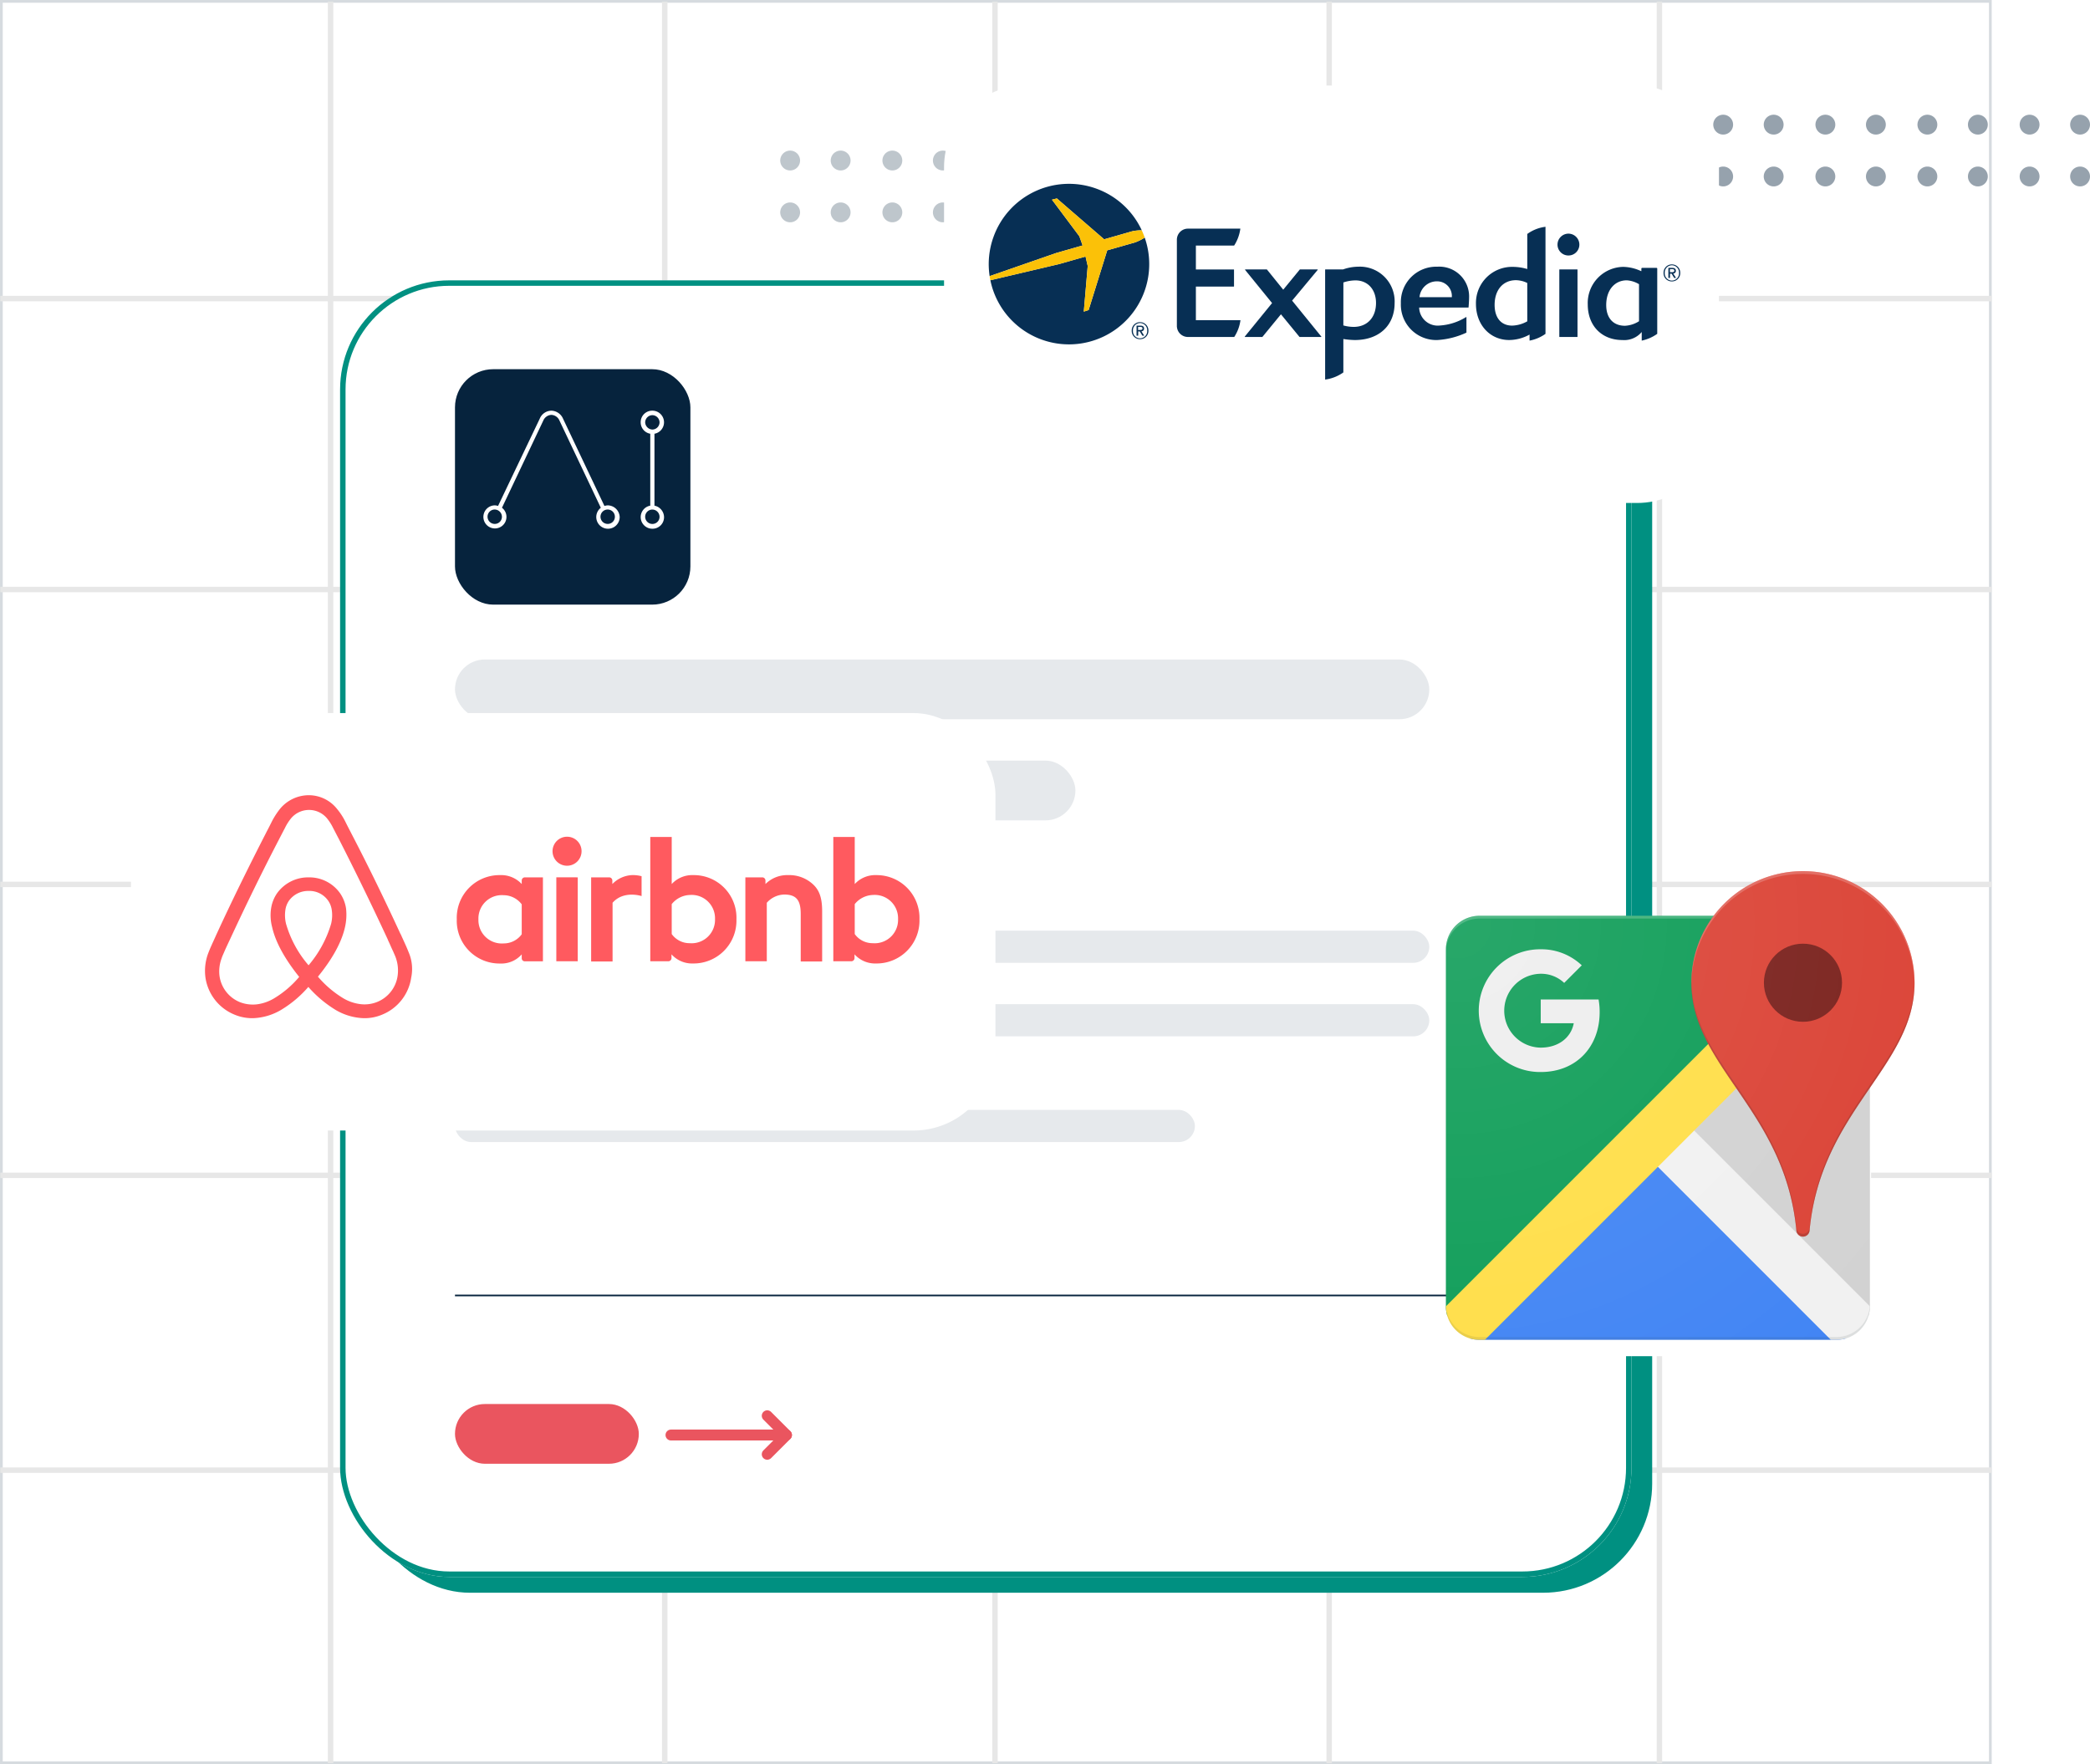 <?xml version="1.0" encoding="UTF-8"?> <svg xmlns="http://www.w3.org/2000/svg" xmlns:xlink="http://www.w3.org/1999/xlink" width="383" height="323.275" viewBox="0 0 383 323.275"><defs><filter id="Rectangle_20896" x="164.287" y="7.121" width="160.008" height="94.496" filterUnits="userSpaceOnUse"><feOffset dy="3"></feOffset><feGaussianBlur stdDeviation="3" result="blur"></feGaussianBlur><feFlood flood-opacity="0.161"></feFlood><feComposite operator="in" in2="blur"></feComposite><feComposite in="SourceGraphic"></feComposite></filter><filter id="Rectangle_20896-2" x="74.377" y="58.656" width="61.141" height="61.141" filterUnits="userSpaceOnUse"><feOffset dy="3"></feOffset><feGaussianBlur stdDeviation="3" result="blur-2"></feGaussianBlur><feFlood flood-opacity="0.161"></feFlood><feComposite operator="in" in2="blur-2"></feComposite><feComposite in="SourceGraphic"></feComposite></filter><filter id="Rectangle_20896-3" x="15" y="121.673" width="176.42" height="94.496" filterUnits="userSpaceOnUse"><feOffset dy="3"></feOffset><feGaussianBlur stdDeviation="3" result="blur-3"></feGaussianBlur><feFlood flood-opacity="0.161"></feFlood><feComposite operator="in" in2="blur-3"></feComposite><feComposite in="SourceGraphic"></feComposite></filter><filter id="Rectangle_20896-4" x="163.999" y="6.673" width="160.007" height="94.496" filterUnits="userSpaceOnUse"><feOffset dy="3"></feOffset><feGaussianBlur stdDeviation="3" result="blur-4"></feGaussianBlur><feFlood flood-opacity="0.161"></feFlood><feComposite operator="in" in2="blur-4"></feComposite><feComposite in="SourceGraphic"></feComposite></filter><filter id="Rectangle_20896-5" x="255.964" y="161.99" width="95.918" height="95.531" filterUnits="userSpaceOnUse"><feOffset dy="3"></feOffset><feGaussianBlur stdDeviation="3" result="blur-5"></feGaussianBlur><feFlood flood-opacity="0.161"></feFlood><feComposite operator="in" in2="blur-5"></feComposite><feComposite in="SourceGraphic"></feComposite></filter><clipPath id="clip-path"><g transform="matrix(1, 0, 0, 1, 0, 0)" filter="url(#Rectangle_20896)"><rect id="Rectangle_20896-6" data-name="Rectangle 20896" width="142.008" height="76.496" rx="15" transform="translate(1011.29 6424.52)" fill="#fff"></rect></g></clipPath><clipPath id="clip-path-2"><path id="path18" d="M347.938-468.312H474.844V-504.2H347.938Z" transform="translate(-347.938 504.195)"></path></clipPath><clipPath id="clip-path-3"><path id="Path_90354" data-name="Path 90354" d="M65.434,0A20.415,20.415,0,0,0,49.076,8.179H6.134A6.153,6.153,0,0,0,0,14.314V79.748a6.153,6.153,0,0,0,6.134,6.134H71.569A6.153,6.153,0,0,0,77.7,79.748V39.7C82,33.423,85.883,27.769,85.883,20.448A20.443,20.443,0,0,0,65.434,0Z" transform="translate(0 0)"></path></clipPath><radialGradient id="radial-gradient" cx="0.025" cy="0.115" r="1.22" gradientUnits="objectBoundingBox"><stop offset="0" stop-color="#fff" stop-opacity="0.102"></stop><stop offset="1" stop-color="#fff" stop-opacity="0"></stop></radialGradient></defs><g id="Group_43878" data-name="Group 43878" transform="translate(-838 -6411.395)"><g id="Group_35405" data-name="Group 35405" transform="translate(838 6411.395)" opacity="0.167"><g id="Rectangle_22952" data-name="Rectangle 22952" transform="translate(0 0)" fill="#fff" stroke="#06233d" stroke-width="0.5"><rect width="364.988" height="323.275" stroke="none"></rect><rect x="0.25" y="0.25" width="364.488" height="322.775" fill="none"></rect></g><path id="Path_72246" data-name="Path 72246" d="M-5026.57,9300v322.77" transform="translate(5087.146 -9299.685)" fill="none" stroke="#707070" stroke-width="1"></path><path id="Path_72247" data-name="Path 72247" d="M-5026.57,9300v322.77" transform="translate(5148.385 -9299.685)" fill="none" stroke="#707070" stroke-width="1"></path><path id="Path_72248" data-name="Path 72248" d="M-5026.57,9300v322.77" transform="translate(5208.905 -9299.685)" fill="none" stroke="#707070" stroke-width="1"></path><path id="Path_72249" data-name="Path 72249" d="M-5026.57,9300v322.77" transform="translate(5270.145 -9299.685)" fill="none" stroke="#707070" stroke-width="1"></path><path id="Path_72250" data-name="Path 72250" d="M-5026.57,9300v322.77" transform="translate(5330.664 -9299.685)" fill="none" stroke="#707070" stroke-width="1"></path><path id="Path_72253" data-name="Path 72253" d="M0,0V364.917" transform="translate(364.973 54.711) rotate(90)" fill="none" stroke="#707070" stroke-width="1"></path><path id="Path_72255" data-name="Path 72255" d="M0,0V364.917" transform="translate(364.973 108.026) rotate(90)" fill="none" stroke="#707070" stroke-width="1"></path><path id="Path_72256" data-name="Path 72256" d="M0,0V364.917" transform="translate(364.973 162.061) rotate(90)" fill="none" stroke="#707070" stroke-width="1"></path><path id="Path_72257" data-name="Path 72257" d="M0,0V364.917" transform="translate(364.973 215.376) rotate(90)" fill="none" stroke="#707070" stroke-width="1"></path><path id="Path_72258" data-name="Path 72258" d="M0,0V364.917" transform="translate(364.973 269.411) rotate(90)" fill="none" stroke="#707070" stroke-width="1"></path></g><g id="Group_35398" data-name="Group 35398" transform="translate(900.322 6462.768)"><rect id="Rectangle_22945" data-name="Rectangle 22945" width="236.656" height="237.599" rx="20" transform="translate(3.79 2.897)" fill="#009081"></rect><g id="Rectangle_22944" data-name="Rectangle 22944" transform="translate(0 0)" fill="#fff" stroke="#009081" stroke-width="1"><rect width="236.656" height="237.599" rx="20" stroke="none"></rect><rect x="0.5" y="0.5" width="235.656" height="236.599" rx="19.5" fill="none"></rect></g><g id="Group_35396" data-name="Group 35396" transform="translate(60.638 208.066)"><g id="Group_28380" data-name="Group 28380" transform="translate(0 7.055) rotate(-90)"><path id="Path_2032" data-name="Path 2032" d="M0,0V21.165" transform="translate(3.528)" fill="none" stroke="#ea555f" stroke-linecap="round" stroke-linejoin="round" stroke-width="2"></path><path id="Path_2033" data-name="Path 2033" d="M0,0,3.528,3.528,7.055,0" transform="translate(0 17.638)" fill="none" stroke="#ea555f" stroke-linecap="round" stroke-linejoin="round" stroke-width="2"></path></g></g><path id="Path_72245" data-name="Path 72245" d="M-5438,10151.131h194.546" transform="translate(5459.055 -9965.113)" fill="none" stroke="#06233d" stroke-width="0.3"></path><rect id="Rectangle_22946" data-name="Rectangle 22946" width="178.545" height="10.948" rx="5.474" transform="translate(21.055 69.479)" fill="rgba(6,35,61,0.1)"></rect><rect id="Rectangle_22948" data-name="Rectangle 22948" width="178.545" height="5.895" rx="2.948" transform="translate(21.055 119.169)" fill="rgba(6,35,61,0.1)"></rect><rect id="Rectangle_22949" data-name="Rectangle 22949" width="178.545" height="5.895" rx="2.948" transform="translate(21.055 132.644)" fill="rgba(6,35,61,0.1)"></rect><rect id="Rectangle_22950" data-name="Rectangle 22950" width="135.593" height="5.895" rx="2.948" transform="translate(21.055 152.014)" fill="rgba(6,35,61,0.1)"></rect><rect id="Rectangle_22951" data-name="Rectangle 22951" width="33.688" height="10.948" rx="5.474" transform="translate(21.055 205.914)" fill="#ea555f"></rect><rect id="Rectangle_22947" data-name="Rectangle 22947" width="113.696" height="10.948" rx="5.474" transform="translate(21.055 88.007)" fill="rgba(6,35,61,0.1)"></rect><g id="Group_35397" data-name="Group 35397" transform="translate(21.055 13.283)"><g transform="matrix(1, 0, 0, 1, -83.38, -64.66)" filter="url(#Rectangle_20896-2)"><rect id="Rectangle_20896-7" data-name="Rectangle 20896" width="43.141" height="43.141" rx="7" transform="translate(83.38 64.66)" fill="#06233d"></rect></g><g id="Group_31938" data-name="Group 31938" transform="translate(5.147 10.6)"><path id="Path_63595" data-name="Path 63595" d="M22.842,17.351a2.335,2.335,0,0,0-.6.11L14.661,1.483A2.409,2.409,0,0,0,12.519,0a2.35,2.35,0,0,0-2.141,1.483L2.745,17.461a1.974,1.974,0,0,0-.6-.11,2.114,2.114,0,1,0,1.318.439L11.037,1.812A1.7,1.7,0,0,1,12.519.769,1.7,1.7,0,0,1,14,1.812l7.577,15.979a2.146,2.146,0,1,0,3.459,1.7,2.228,2.228,0,0,0-2.2-2.141m-20.7,3.4a1.318,1.318,0,1,1,0-2.636,1.336,1.336,0,0,1,1.318,1.318,1.3,1.3,0,0,1-1.318,1.318m20.7,0a1.318,1.318,0,1,1,1.318-1.318,1.3,1.3,0,0,1-1.318,1.318" transform="translate(0 0)" fill="#fff"></path><path id="Path_63596" data-name="Path 63596" d="M2.526,17.406V4.228A2.131,2.131,0,0,0,2.141,0,2.11,2.11,0,0,0,0,2.141,2.124,2.124,0,0,0,1.757,4.228V17.406a2.131,2.131,0,0,0,.384,4.228,2.11,2.11,0,0,0,2.141-2.141,2.177,2.177,0,0,0-1.757-2.087M.824,2.141A1.336,1.336,0,0,1,2.141.824,1.336,1.336,0,0,1,3.459,2.141,1.336,1.336,0,0,1,2.141,3.459,1.375,1.375,0,0,1,.824,2.141M2.141,20.756a1.318,1.318,0,1,1,0-2.636,1.336,1.336,0,0,1,1.318,1.318,1.3,1.3,0,0,1-1.318,1.318" transform="translate(28.882 0)" fill="#fff"></path></g></g></g><g id="Group_35403" data-name="Group 35403" transform="translate(1130.662 6432.418)"><path id="Union_61" data-name="Union 61" d="M8.573,12.245,6.5,10.174,4.429,12.245A2.594,2.594,0,1,1,.761,8.577L2.832,6.5.761,4.433A2.6,2.6,0,0,1,4.429.761L6.5,2.833,8.573.761a2.6,2.6,0,0,1,3.673,3.672L10.173,6.5l2.073,2.072a2.6,2.6,0,0,1-3.673,3.668Z" transform="translate(0 0.144)" fill="rgba(6,35,61,0.42)" stroke="rgba(0,0,0,0)" stroke-width="1"></path><path id="Path_63624" data-name="Path 63624" d="M750.438,451.677a1.818,1.818,0,1,1-1.818-1.818,1.818,1.818,0,0,1,1.818,1.818" transform="translate(-706.775 -449.859)" fill="rgba(6,35,61,0.42)"></path><path id="Path_63625" data-name="Path 63625" d="M750.438,468.165a1.818,1.818,0,1,1-1.818-1.818,1.818,1.818,0,0,1,1.818,1.818" transform="translate(-706.775 -456.847)" fill="rgba(6,35,61,0.42)"></path><path id="Path_63626" data-name="Path 63626" d="M766.5,451.677a1.818,1.818,0,1,1-1.818-1.818,1.818,1.818,0,0,1,1.818,1.818" transform="translate(-713.581 -449.859)" fill="rgba(6,35,61,0.42)"></path><path id="Path_63627" data-name="Path 63627" d="M766.5,468.165a1.818,1.818,0,1,1-1.818-1.818,1.818,1.818,0,0,1,1.818,1.818" transform="translate(-713.581 -456.847)" fill="rgba(6,35,61,0.42)"></path><path id="Path_63628" data-name="Path 63628" d="M717.932,451.677a1.818,1.818,0,1,1-1.818-1.818,1.818,1.818,0,0,1,1.818,1.818" transform="translate(-692.997 -449.859)" fill="rgba(6,35,61,0.42)"></path><path id="Path_63629" data-name="Path 63629" d="M717.932,468.165a1.818,1.818,0,1,1-1.818-1.818,1.818,1.818,0,0,1,1.818,1.818" transform="translate(-692.997 -456.847)" fill="rgba(6,35,61,0.42)"></path><path id="Path_63630" data-name="Path 63630" d="M733.991,451.677a1.818,1.818,0,1,1-1.818-1.818,1.818,1.818,0,0,1,1.818,1.818" transform="translate(-699.804 -449.859)" fill="rgba(6,35,61,0.42)"></path><path id="Path_63631" data-name="Path 63631" d="M733.991,468.165a1.818,1.818,0,1,1-1.818-1.818,1.818,1.818,0,0,1,1.818,1.818" transform="translate(-699.804 -456.847)" fill="rgba(6,35,61,0.42)"></path><path id="Path_63632" data-name="Path 63632" d="M815.389,451.677a1.818,1.818,0,1,1-1.818-1.818,1.818,1.818,0,0,1,1.818,1.818" transform="translate(-734.303 -449.859)" fill="rgba(6,35,61,0.42)"></path><path id="Path_63633" data-name="Path 63633" d="M815.389,468.165a1.818,1.818,0,1,1-1.818-1.818,1.818,1.818,0,0,1,1.818,1.818" transform="translate(-734.303 -456.847)" fill="rgba(6,35,61,0.42)"></path><path id="Path_63634" data-name="Path 63634" d="M831.448,451.677a1.818,1.818,0,1,1-1.818-1.818,1.818,1.818,0,0,1,1.818,1.818" transform="translate(-741.11 -449.859)" fill="rgba(6,35,61,0.42)"></path><path id="Path_63635" data-name="Path 63635" d="M831.448,468.165a1.818,1.818,0,1,1-1.818-1.818,1.818,1.818,0,0,1,1.818,1.818" transform="translate(-741.11 -456.847)" fill="rgba(6,35,61,0.42)"></path><path id="Path_63636" data-name="Path 63636" d="M782.883,451.677a1.818,1.818,0,1,1-1.818-1.818,1.818,1.818,0,0,1,1.818,1.818" transform="translate(-720.527 -449.859)" fill="rgba(6,35,61,0.42)"></path><path id="Path_63637" data-name="Path 63637" d="M782.883,468.165a1.818,1.818,0,1,1-1.818-1.818,1.818,1.818,0,0,1,1.818,1.818" transform="translate(-720.527 -456.847)" fill="rgba(6,35,61,0.42)"></path><path id="Path_63638" data-name="Path 63638" d="M798.942,451.677a1.818,1.818,0,1,1-1.818-1.818,1.818,1.818,0,0,1,1.818,1.818" transform="translate(-727.334 -449.859)" fill="rgba(6,35,61,0.42)"></path><path id="Path_63639" data-name="Path 63639" d="M798.942,468.165a1.818,1.818,0,1,1-1.818-1.818,1.818,1.818,0,0,1,1.818,1.818" transform="translate(-727.334 -456.847)" fill="rgba(6,35,61,0.42)"></path></g><g id="Group_35406" data-name="Group 35406" transform="translate(980.979 6438.994)"><path id="Path_72259" data-name="Path 72259" d="M139.755,176.477a1.818,1.818,0,1,1-1.819-1.818,1.818,1.818,0,0,1,1.819,1.818" transform="translate(-117.389 -174.659)" fill="rgba(6,35,61,0.26)"></path><path id="Path_72260" data-name="Path 72260" d="M139.755,192.966a1.818,1.818,0,1,1-1.819-1.818,1.818,1.818,0,0,1,1.819,1.818" transform="translate(-117.389 -181.647)" fill="rgba(6,35,61,0.26)"></path><path id="Path_72261" data-name="Path 72261" d="M155.813,176.477a1.818,1.818,0,1,1-1.818-1.818,1.818,1.818,0,0,1,1.818,1.818" transform="translate(-124.194 -174.659)" fill="rgba(6,35,61,0.26)"></path><path id="Path_72262" data-name="Path 72262" d="M155.813,192.966a1.818,1.818,0,1,1-1.818-1.818,1.818,1.818,0,0,1,1.818,1.818" transform="translate(-124.194 -181.647)" fill="rgba(6,35,61,0.26)"></path><path id="Path_72263" data-name="Path 72263" d="M107.248,176.477a1.818,1.818,0,1,1-1.818-1.818,1.818,1.818,0,0,1,1.818,1.818" transform="translate(-103.611 -174.659)" fill="rgba(6,35,61,0.26)"></path><path id="Path_72264" data-name="Path 72264" d="M107.248,192.966a1.818,1.818,0,1,1-1.818-1.818,1.818,1.818,0,0,1,1.818,1.818" transform="translate(-103.611 -181.647)" fill="rgba(6,35,61,0.26)"></path><path id="Path_72265" data-name="Path 72265" d="M123.307,176.477a1.818,1.818,0,1,1-1.818-1.818,1.818,1.818,0,0,1,1.818,1.818" transform="translate(-110.417 -174.659)" fill="rgba(6,35,61,0.26)"></path><path id="Path_72266" data-name="Path 72266" d="M123.307,192.966a1.818,1.818,0,1,1-1.818-1.818,1.818,1.818,0,0,1,1.818,1.818" transform="translate(-110.417 -181.647)" fill="rgba(6,35,61,0.26)"></path></g><g id="Group_35407" data-name="Group 35407" transform="translate(862 6539.067)"><g id="Group_35400" data-name="Group 35400" transform="translate(0 0)"><g id="Group_35401" data-name="Group 35401" transform="translate(0 0)"><g transform="matrix(1, 0, 0, 1, -24, -127.67)" filter="url(#Rectangle_20896-3)"><rect id="Rectangle_20896-8" data-name="Rectangle 20896" width="158.42" height="76.496" rx="15" transform="translate(24 127.67)" fill="#fff"></rect></g></g></g></g><g id="Group_35408" data-name="Group 35408" transform="translate(1011 6424.068)"><g id="Group_35400-2" data-name="Group 35400" transform="translate(0 0)"><g id="Group_35401-2" data-name="Group 35401" transform="translate(0 0)"><g transform="matrix(1, 0, 0, 1, -173, -12.67)" filter="url(#Rectangle_20896-4)"><rect id="Rectangle_20896-9" data-name="Rectangle 20896" width="142.007" height="76.496" rx="15" transform="translate(173 12.67)" fill="#fff"></rect></g></g></g></g><g id="Group_44828" data-name="Group 44828" transform="translate(1102.964 6579.384)"><g id="Group_35400-3" data-name="Group 35400" transform="translate(0 0)"><g id="Group_35401-3" data-name="Group 35401" transform="translate(0 0)"><g transform="matrix(1, 0, 0, 1, -264.96, -167.99)" filter="url(#Rectangle_20896-5)"><rect id="Rectangle_20896-10" data-name="Rectangle 20896" width="77.918" height="77.531" rx="15" transform="translate(264.96 167.99)" fill="#fff"></rect></g></g></g></g><path id="Airbnb_Logo_Bélo" d="M69,10.266a2.659,2.659,0,1,1-2.659-2.659A2.653,2.653,0,0,1,69,10.266ZM58.035,15.625v.654a5.11,5.11,0,0,0-3.967-1.636,7.83,7.83,0,0,0-7.935,8.1,7.83,7.83,0,0,0,7.935,8.1,4.968,4.968,0,0,0,3.967-1.677v.7a.559.559,0,0,0,.573.573H61.92V15.052H58.607A.585.585,0,0,0,58.035,15.625Zm0,9.857a4.065,4.065,0,0,1-3.313,1.677A4.284,4.284,0,0,1,50.1,22.741a4.284,4.284,0,0,1,4.622-4.417A4.177,4.177,0,0,1,58.035,20Zm6.34-10.43H68.3V30.431H64.375Zm58.653-.409a5.11,5.11,0,0,0-3.967,1.636V7.649h-3.927V30.431h3.313a.585.585,0,0,0,.573-.573v-.7h0a5.065,5.065,0,0,0,3.967,1.677,7.854,7.854,0,0,0,7.935-8.1A7.845,7.845,0,0,0,123.028,14.643Zm-.654,12.475a4.006,4.006,0,0,1-3.313-1.677V19.96a4.439,4.439,0,0,1,3.313-1.677A4.284,4.284,0,0,1,127,22.7,4.284,4.284,0,0,1,122.373,27.118Zm-9.285-5.808v9.162h-3.927V21.76c0-2.536-.818-3.558-3.027-3.558a4.391,4.391,0,0,0-3.19,1.513V30.431H99.018V15.052h3.109a.585.585,0,0,1,.573.573v.654a5.635,5.635,0,0,1,4.172-1.636,6.367,6.367,0,0,1,4.295,1.472C112.557,17.261,113.089,18.733,113.089,21.31Zm-23.6-6.667a5.11,5.11,0,0,0-3.967,1.636V7.649H81.594V30.431h3.313a.585.585,0,0,0,.573-.573v-.7h0a5.065,5.065,0,0,0,3.967,1.677,7.854,7.854,0,0,0,7.935-8.1A7.8,7.8,0,0,0,89.488,14.643Zm-.654,12.475a4.006,4.006,0,0,1-3.313-1.677V19.96a4.439,4.439,0,0,1,3.313-1.677A4.284,4.284,0,0,1,93.456,22.7,4.284,4.284,0,0,1,88.834,27.118ZM78.2,14.643a6.261,6.261,0,0,1,1.8.2v3.64s-3.272-1.1-5.317,1.227V30.472H70.755V15.052h3.313a.585.585,0,0,1,.573.573v.654A5.372,5.372,0,0,1,78.2,14.643ZM37.42,29.04c-.2-.491-.409-1.023-.614-1.472-.327-.736-.654-1.432-.941-2.086l-.041-.041C33,19.306,29.976,13.089,26.786,6.953l-.123-.245c-.327-.614-.654-1.268-.982-1.922a11.757,11.757,0,0,0-1.472-2.25A6.606,6.606,0,0,0,19.014,0a6.865,6.865,0,0,0-5.235,2.454A14.1,14.1,0,0,0,12.307,4.7c-.327.654-.654,1.309-.982,1.922l-.123.245C8.053,13.007,4.985,19.224,2.163,25.359l-.041.082c-.286.654-.614,1.35-.941,2.086Q.874,28.2.568,29a9.187,9.187,0,0,0-.491,4.417,8.693,8.693,0,0,0,5.317,6.79,8.4,8.4,0,0,0,3.313.654,9.306,9.306,0,0,0,1.063-.082,10.807,10.807,0,0,0,4.09-1.391,20.713,20.713,0,0,0,5.072-4.254A21.492,21.492,0,0,0,24,39.388a10.807,10.807,0,0,0,4.09,1.391,9.306,9.306,0,0,0,1.063.082,8.259,8.259,0,0,0,3.313-.654,8.675,8.675,0,0,0,5.317-6.79A7.727,7.727,0,0,0,37.42,29.04ZM18.974,31.167a20.177,20.177,0,0,1-4.131-7.608,6.6,6.6,0,0,1-.123-2.5,3.968,3.968,0,0,1,.654-1.718,4.342,4.342,0,0,1,3.6-1.8,4.188,4.188,0,0,1,3.6,1.8,3.968,3.968,0,0,1,.654,1.718,6.566,6.566,0,0,1-.123,2.5A20.79,20.79,0,0,1,18.974,31.167Zm16.32,1.922a6.078,6.078,0,0,1-3.722,4.786,6.193,6.193,0,0,1-3.109.409,8.044,8.044,0,0,1-3.109-1.063,19.1,19.1,0,0,1-4.663-3.967c2.7-3.313,4.336-6.34,4.949-9.039a10.252,10.252,0,0,0,.2-3.477,6.637,6.637,0,0,0-1.1-2.781,6.892,6.892,0,0,0-5.767-2.9,7,7,0,0,0-5.767,2.9,6.637,6.637,0,0,0-1.1,2.781,8.492,8.492,0,0,0,.2,3.477c.614,2.7,2.291,5.767,4.949,9.08a18.376,18.376,0,0,1-4.663,3.967,8.044,8.044,0,0,1-3.109,1.063,6.542,6.542,0,0,1-3.109-.409A6.078,6.078,0,0,1,2.654,33.13a6.771,6.771,0,0,1,.368-3.19c.123-.409.327-.818.532-1.309.286-.654.614-1.35.941-2.045l.041-.082c2.822-6.094,5.849-12.311,9-18.365l.123-.245c.327-.614.654-1.268.982-1.881a8.984,8.984,0,0,1,1.145-1.8,4.294,4.294,0,0,1,6.544,0,8.984,8.984,0,0,1,1.145,1.8c.327.614.654,1.268.982,1.881l.123.245c3.109,6.094,6.135,12.311,8.958,18.406v.041c.327.654.614,1.391.941,2.045.2.491.409.9.532,1.309A6.911,6.911,0,0,1,35.293,33.09Z" transform="translate(875.573 6557.116)" fill="#ff5a5f"></path><g id="g10" transform="translate(671.063 6949.263)"><g id="g12" transform="translate(347.938 -504.195)"><g id="g14" clip-path="url(#clip-path-2)"><g id="g20" transform="translate(47.101 15.7)"><path id="path22" d="M4.071,3.6H.136A.044.044,0,0,1,.1,3.584L-3.294-.558-6.689,3.584c-.007.012-.019.016-.037.016H-9.878a.054.054,0,0,1-.048-.03.051.051,0,0,1,.007-.049l5-6.136L-9.86-8.692a.064.064,0,0,1-.009-.058.074.074,0,0,1,.044-.028h3.938a.044.044,0,0,1,.037.025l2.975,3.687L.153-8.756A.042.042,0,0,1,.19-8.779H3.4a.065.065,0,0,1,.046.028.058.058,0,0,1-.007.058L-1.248-3.064,4.1,3.521a.039.039,0,0,1,.009.049.046.046,0,0,1-.042.03" transform="translate(9.929 8.779)" fill="#072f54"></path></g><g id="g24" transform="translate(75.712 15.196)"><path id="path26" d="M1.946.781a3.191,3.191,0,0,0-3.273,2.9H4.6V3.559A2.69,2.69,0,0,0,1.946.781M7.66,5.563a.052.052,0,0,1-.042.023H-1.391A3.4,3.4,0,0,0,2.364,8.879,10.362,10.362,0,0,0,7.2,7.331a.051.051,0,0,1,.074.049l0,2.771a.048.048,0,0,1-.03.042,14.748,14.748,0,0,1-5.295,1.343A6.485,6.485,0,0,1-4.745,4.816,6.485,6.485,0,0,1,1.946-1.9,5.459,5.459,0,0,1,7.759,3.76c0,.531-.092,1.764-.1,1.8" transform="translate(4.745 1.905)" fill="#072f54"></path></g><g id="g28" transform="translate(104.414 9.141)"><path id="path30" d="M.583,1.164a1.991,1.991,0,0,1-2-1.974,2.017,2.017,0,0,1,2-2.029A2.019,2.019,0,0,1,2.589-.81,1.992,1.992,0,0,1,.583,1.164M-1.035,16.1a.047.047,0,0,1-.051-.051V3.771a.051.051,0,0,1,.039-.049H2.206a.048.048,0,0,1,.041.049V16.047A.047.047,0,0,1,2.2,16.1Z" transform="translate(1.421 2.839)" fill="#072f54"></path></g><g id="g32" transform="translate(61.834 15.198)"><path id="path34" d="M1.517,3.208A7.137,7.137,0,0,1-.362,2.94l.007-7.875a7.161,7.161,0,0,1,2.209-.379c2.256,0,3.77,1.664,3.77,4.135,0,2.665-1.613,4.387-4.107,4.387M2.4-7.824a8.587,8.587,0,0,0-2.818.5H-3.654A.048.048,0,0,0-3.7-7.27V12.862A7.467,7.467,0,0,0-.36,11.551l0-6.123a15.027,15.027,0,0,0,2.094.189c4.435,0,7.3-2.658,7.3-6.774A6.365,6.365,0,0,0,2.4-7.824" transform="translate(3.7 7.824)" fill="#072f54"></path></g><g id="g36" transform="translate(89.472 7.886)"><path id="path38" d="M2.735,5.038a5.959,5.959,0,0,1-2.771.784c-2.008,0-3.211-1.419-3.211-3.795C-3.248-.722-1.711-2.5.665-2.5a4.892,4.892,0,0,1,2.069.511Zm0-16.01v6.426A9.376,9.376,0,0,0,.1-4.942,6.623,6.623,0,0,0-6.669,1.83c0,3.846,2.57,6.634,6.106,6.634a7.838,7.838,0,0,0,3.719-1l0,1.109A7.413,7.413,0,0,0,6.075,7.333V-12.286a7.2,7.2,0,0,0-3.34,1.315" transform="translate(6.669 12.286)" fill="#072f54"></path></g><g id="g40" transform="translate(109.96 15.231)"><path id="path42" d="M2.732,2.9A5.248,5.248,0,0,1,.16,3.732c-2.15,0-3.439-1.414-3.439-3.8,0-2.709,1.518-4.526,3.774-4.526a5,5,0,0,1,2.237.707ZM6.076-6.739a.139.139,0,0,0-.139-.136l-2.63,0a.145.145,0,0,0-.143.141v.448H3.1A8.01,8.01,0,0,0-.173-7.06,6.619,6.619,0,0,0-6.662-.179c0,3.908,2.552,6.527,6.351,6.527A4.18,4.18,0,0,0,3.227,4.874V6.454A7.574,7.574,0,0,0,6.072,5.209l0-11.949Z" transform="translate(6.663 7.06)" fill="#072f54"></path></g><g id="g44" transform="translate(34.67 8.227)"><path id="path46" d="M1.012,4.88l8.168,0a7.38,7.38,0,0,1-1.14,3.07h-8.5a2.021,2.021,0,0,1-2-1.824.239.239,0,0,1-.012-.044V-10.03a.155.155,0,0,1,.012-.041,2.024,2.024,0,0,1,2-1.83c.033,0,.065,0,.093,0l9.527,0A7.505,7.505,0,0,1,8.022-8.8H1.012V-4.42H7.951A.047.047,0,0,1,8-4.372V-1.33a.049.049,0,0,1-.049.048H1.012V4.88Z" transform="translate(2.467 11.9)" fill="#072f54"></path></g><g id="g48" transform="translate(26.392 25.364)"><path id="path50" d="M.446.862A1.306,1.306,0,0,1-.86-.541a1.317,1.317,0,0,1,1.306-1.4,1.315,1.315,0,0,1,1.3,1.4,1.314,1.314,0,0,1-1.3,1.4m0-2.965A1.513,1.513,0,0,0-1.087-.541,1.5,1.5,0,0,0,.446,1.016,1.51,1.51,0,0,0,1.972-.541,1.513,1.513,0,0,0,.446-2.1" transform="translate(1.087 2.102)" fill="#072f54"></path></g><g id="g52" transform="translate(27.277 26.001)"><path id="path54" d="M.082.232V-.338H.466c.194,0,.423.03.423.266,0,.28-.212.3-.453.3ZM1.173-.034C1.173-.406.944-.565.5-.565H-.2V1.28H.1V.491H.387l.478.79h.344L.69.47a.472.472,0,0,0,.483-.5" transform="translate(0.2 0.565)" fill="#072f54"></path></g><g id="g56" transform="translate(123.85 14.779)"><path id="path58" d="M.446.862a1.309,1.309,0,0,1-1.31-1.4,1.319,1.319,0,0,1,1.31-1.4,1.316,1.316,0,0,1,1.3,1.4,1.315,1.315,0,0,1-1.3,1.4m0-2.965A1.513,1.513,0,0,0-1.087-.541,1.5,1.5,0,0,0,.446,1.016,1.509,1.509,0,0,0,1.969-.541,1.511,1.511,0,0,0,.446-2.1" transform="translate(1.087 2.102)" fill="#072f54"></path></g><g id="g60" transform="translate(124.734 15.415)"><path id="path62" d="M.082.232V-.336H.466c.194,0,.423.028.423.264,0,.282-.213.3-.451.3ZM1.173-.034C1.173-.406.944-.565.5-.565H-.2V1.28H.1V.493H.387l.478.788h.342L.69.47a.472.472,0,0,0,.483-.5" transform="translate(0.2 0.565)" fill="#072f54"></path></g><g id="g64" transform="translate(0.187 0.012)"><path id="path66" d="M5,3.285,4.41,1.608-.613-5.105l.9-.224L8.951,2.158,14.048.7a7.3,7.3,0,0,1,1.8-.185,14.657,14.657,0,0,0-8.4-7.669A14.7,14.7,0,0,0-11.344,1.772a14.641,14.641,0,0,0-.689,7.133L.178,4.663Z" transform="translate(12.2 8.01)" fill="#072f54"></path></g><g id="g68" transform="translate(0.488 9.861)"><path id="path70" d="M8.224,0A7.855,7.855,0,0,1,6.467.881L1.359,2.339-2.05,13.281l-.885.287.719-8.356-.4-1.736L-7.4,4.842-20.056,7.821a14.694,14.694,0,0,0,9.474,10.9A14.7,14.7,0,0,0,8.2,9.8,14.655,14.655,0,0,0,8.224,0" transform="translate(20.056)" fill="#072f54"></path></g><g id="g72" transform="translate(0.354 2.692)"><path id="path74" d="M5.11,3.1l.4,1.734-.721,8.356.885-.287L9.087,1.959,14.195.5A8.007,8.007,0,0,0,15.952-.38c-.157-.449-.337-.892-.536-1.324a7.467,7.467,0,0,0-1.8.183L8.521-.059-.142-7.55l-.9.226L3.979-.611l.594,1.674L-.253,2.446-12.463,6.685c.039.254.083.506.134.756L.325,4.462Z" transform="translate(12.463 7.55)" fill="#fbc108"></path></g></g></g></g><g id="Google_Maps_icon__2015-2020_" data-name="Google_Maps_icon_(2015-2020)" transform="translate(1102.965 6571.032)"><path id="Path_90345" data-name="Path 90345" d="M38.852,576.392l34.519-38.58a6.082,6.082,0,0,0-1.8-.272H6.134A6.153,6.153,0,0,0,0,543.674v65.434a6.085,6.085,0,0,0,.272,1.8Z" transform="translate(0 -529.361)" fill="#0f9d58"></path><path id="Path_90346" data-name="Path 90346" d="M319.266,3090.856l-34.519,38.58a6.092,6.092,0,0,0,1.8.271h65.434a6.093,6.093,0,0,0,1.8-.271Z" transform="translate(-280.414 -3043.825)" fill="#4285f4"></path><path id="Path_90347" data-name="Path 90347" d="M2553.316,856.806l38.58,34.519a6.085,6.085,0,0,0,.272-1.8V824.089a6.085,6.085,0,0,0-.272-1.8Z" transform="translate(-2514.464 -809.775)" fill="#d2d2d2"></path><path id="Path_90348" data-name="Path 90348" d="M2261.317,2858.893l-36.807-36.807-7.157,6.135,36.807,36.807h1.022A6.153,6.153,0,0,0,2261.317,2858.893Z" transform="translate(-2183.614 -2779.145)" fill="#f1f1f1"></path><path id="Path_90349" data-name="Path 90349" d="M71.569,537.54,0,609.109a6.153,6.153,0,0,0,6.134,6.134H7.157L77.7,544.7v-1.023a6.153,6.153,0,0,0-6.134-6.134Z" transform="translate(0 -529.36)" fill="#ffde48"></path><path id="Path_90350" data-name="Path 90350" d="M71.569,537.54H6.134A6.153,6.153,0,0,0,0,543.674v.511a6.153,6.153,0,0,1,6.134-6.134H71.569a6.153,6.153,0,0,1,6.134,6.134v-.511a6.153,6.153,0,0,0-6.134-6.135Z" transform="translate(0 -529.361)" fill="rgba(255,255,255,0.2)"></path><path id="Path_90351" data-name="Path 90351" d="M71.569,5213.556H6.134A6.153,6.153,0,0,1,0,5207.421v.511a6.152,6.152,0,0,0,6.134,6.135H71.569a6.152,6.152,0,0,0,6.134-6.135v-.511a6.153,6.153,0,0,1-6.134,6.135Z" transform="translate(0 -5128.184)" fill="rgba(38,50,56,0.1)"></path><path id="Path_90352" data-name="Path 90352" d="M414.4,949.9v4.355h6.053c-.481,2.587-2.75,4.468-6.053,4.468a6.769,6.769,0,0,1,0-13.537,6.136,6.136,0,0,1,4.3,1.677l3.221-3.221A10.753,10.753,0,0,0,414.4,940.7a11.247,11.247,0,1,0,0,22.493c6.492,0,10.8-4.57,10.8-10.991a12.921,12.921,0,0,0-.2-2.3Z" transform="translate(-397.022 -926.382)" fill="#eee"></path><g id="Group_44827" data-name="Group 44827" transform="translate(0)" clip-path="url(#clip-path-3)"><path id="Path_90353" data-name="Path 90353" d="M2976.919,0a20.442,20.442,0,0,0-20.448,20.448c0,15.408,17.207,23.434,19.242,45.426a1.212,1.212,0,0,0,2.413,0c2.035-21.992,19.242-30.018,19.242-45.426A20.443,20.443,0,0,0,2976.919,0Z" transform="translate(-2911.485 0)" fill="#db4437" opacity="0.25"></path></g><path id="Path_90355" data-name="Path 90355" d="M2976.919,0a20.442,20.442,0,0,0-20.448,20.448c0,15.408,17.207,23.434,19.242,45.426a1.212,1.212,0,0,0,2.413,0c2.035-21.992,19.242-30.018,19.242-45.426A20.443,20.443,0,0,0,2976.919,0Z" transform="translate(-2911.484 0)" fill="#db4437"></path><circle id="Ellipse_2130" data-name="Ellipse 2130" cx="7.157" cy="7.157" r="7.157" transform="translate(58.278 13.291)" fill="#7b231e"></circle><path id="Path_90356" data-name="Path 90356" d="M2976.92.511a20.438,20.438,0,0,1,20.438,20.152c0-.072.01-.143.01-.215a20.448,20.448,0,1,0-40.9,0c0,.072.01.143.01.215A20.438,20.438,0,0,1,2976.92.511Z" transform="translate(-2911.485 0)" fill="rgba(255,255,255,0.2)"></path><path id="Path_90357" data-name="Path 90357" d="M2978.126,1369.576a1.212,1.212,0,0,1-2.413,0c-2.014-21.89-19.068-29.947-19.232-45.211,0,.1-.01.194-.01.3,0,15.408,17.208,23.434,19.242,45.426a1.212,1.212,0,0,0,2.413,0c2.034-21.992,19.241-30.018,19.241-45.426,0-.1-.01-.194-.01-.3C2997.194,1339.63,2980.151,1347.7,2978.126,1369.576Z" transform="translate(-2911.485 -1304.213)" fill="rgba(62,39,35,0.2)"></path><path id="Path_90358" data-name="Path 90358" d="M65.434,0A20.415,20.415,0,0,0,49.076,8.179H6.134A6.153,6.153,0,0,0,0,14.314V79.748a6.153,6.153,0,0,0,6.134,6.134H71.569A6.153,6.153,0,0,0,77.7,79.748V39.7C82,33.423,85.883,27.769,85.883,20.448A20.443,20.443,0,0,0,65.434,0Z" transform="translate(0 0)" fill="url(#radial-gradient)"></path></g></g></svg> 